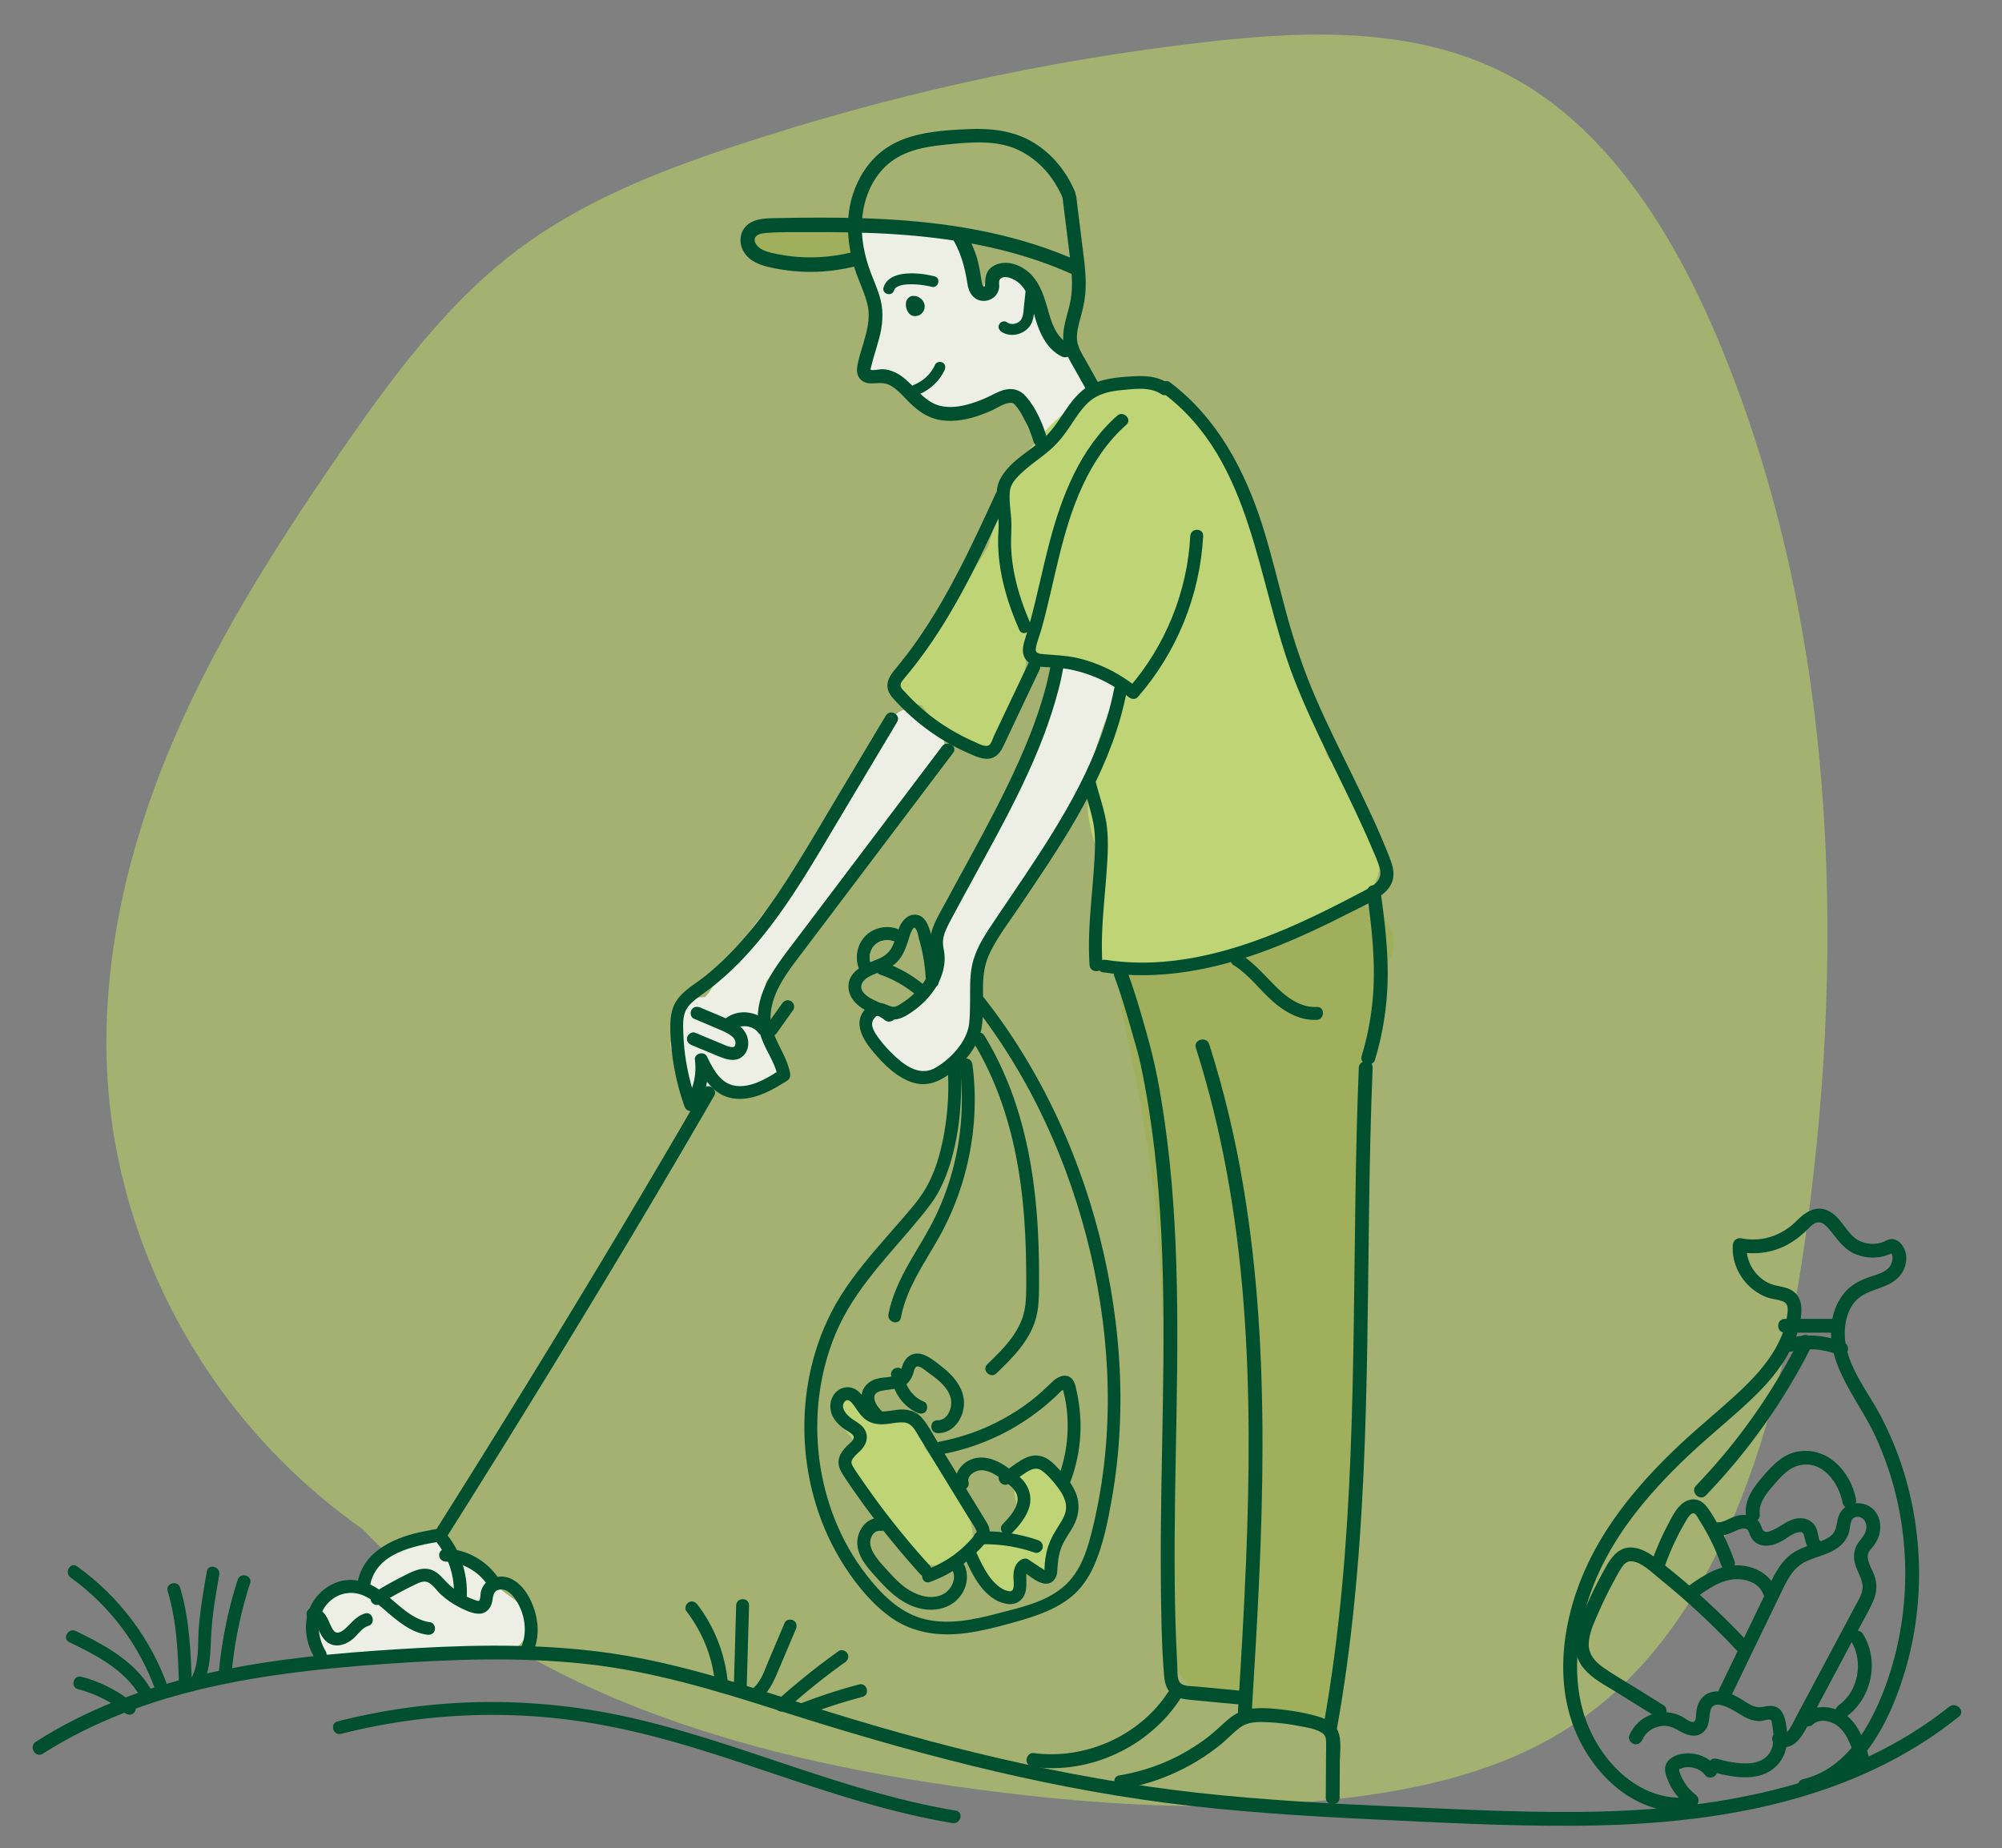 <svg width="521" height="481" fill="none" xmlns="http://www.w3.org/2000/svg"><rect width="100%" height="100%" fill="#808080" stroke="none"/><path d="M149.13 423.684c-29.65-8.1-57.88-23.92-79.84-47.59-21.96-23.66-37.34-55.38-40.81-89.22-3.15-30.67 3.42-61.85 14.86-89.95s27.58-53.48 44.4-77.99c13.37-19.49 27.5-38.83 45.57-52.83 17.32-13.41 37.52-21.33 57.73-28.04 40.04-13.28 81.2-22.38 122.75-27.13 27.36-3.13 56.32-4.06 80.87 9.78 25.15 14.17 41.96 41.91 53.63 70.52 29.05 71.19 32.43 152.79 21.67 230.08-6.77 48.67-21.83 100.92-59.39 126.8-16.65 11.47-36.22 16.55-55.64 19.26-35.32 4.92-71.16 2.59-106.47-2.45-58.59-8.36-119.79-26.3-160.53-74.03" fill="#C9E260" opacity=".5"/><path d="M217.48 58.754c-5.83.13-11.65.26-17.48.38-6.43.14-6.45 10.14 0 10 5.83-.13 11.65-.26 17.48-.38 6.43-.14 6.45-10.14 0-10z" fill="#9FAF5B"/><path d="M242.26 379.054c-.56-.77-1.15-1.59-1.76-2.41.04-.52 0-1.07-.14-1.66-1.03-4.3-5.27-6.75-9.54-5.44-1.57-1.85-3.14-3.71-4.71-5.56-4.16-4.92-11.2 2.18-7.07 7.07.74.88 1.48 1.75 2.23 2.63.55.74 1 1.49 1.12 2.16.08.45 0 .84-.19 1.23-.49.72-.95 1.43-1.38 2.11-2.35 3.79 1.04 7.35 4.49 7.4 2.07 3.07 4.16 6.13 6.28 9.17 2.11 3.01 4.16 6.64 6.84 9.2 5.16 4.94 14.41 2.97 14.67-4.94.25-7.34-6.82-15.45-10.85-20.95l.01-.01zM278.43 390.024c-.25-1.45-.95-2.43-1.87-3-1.35-4.57-5.84-8.8-10.44-4.92-1.85 1.56-2.35 3.71-2.18 6.02.1 1.43.42 2.99 1.18 4.22.02.06.05.11.07.16-.3.57-.56 1.16-.77 1.76-1.46 1.39-2.89 2.78-4.14 4.42-.13.17-.24.35-.36.53-2.65-.25-5.62 1.35-5.82 4.79-.18 3.21.63 6.86 3.24 8.52.21 2.31 1.81 4.47 4.8 4.47 4.41 0 5.8-4.69 4.17-7.65 2.5 1.48 6.47.01 7.67-2.97 2.11-5.21 5.43-10.61 4.45-16.35z" fill="#BFD575"/><path d="M135.68 418.084c-1.35-1.65-3.36-2.74-4.98-4.12-2.31-1.98-4.31-4.21-6.19-6.6-1.73-2.2-4.85-1.76-6.84-.12a9.02 9.02 0 0 0-2.21-1.71c-.2-3.39-2.54-6.46-6.53-6.31-5.83.21-10.24 8.6-13.46 12.57-.68.83-1.07 1.71-1.24 2.57-3.97.04-8.05.3-10.4 4.03-1.98 3.14-2.02 9.02.75 11.78 3.7 3.68 10.83 1.11 15.29.72 6.16-.54 12.34-.76 18.52-.66 4.77.07 11.58 1.8 15.78-1.22 3.63-2.61 4.35-7.45 1.5-10.93h.01zM244.29 189.994l-4.1-4.1c-2.59-2.59-6.96-1.35-8.19 1.75-.25.32-.48.69-.67 1.12-4.85 10.95-11.18 21.62-18.05 31.7-1.92 2.36-3.85 4.7-5.79 7.04-1.46 1.67-2.9 3.34-4.33 5.03-3.78 4.47-8.05 9.16-10.94 14.44-2.66 3.73-5.22 7.52-7.71 11.37-.35.4-.7.8-1.06 1.19-2.66-.1-5.33 1.13-6.84 3.37-.81 1.2-1.36 2.68-1.35 4.16 0 .21.17.81.38 1.47-1.17 1.71-1.56 3.67-.46 5.61.31.55.68 1.01 1.08 1.41-.07 2.39.61 4.81 2.49 7.22 2.51 3.23 6.27 1.51 7.67-1.45 2.83 2.62 7.08 4 10.49 1.84.2-.12.36-.27.53-.42 3.08-.04 6.32-2.75 5.08-6.27-2.33-6.63-5.11-14.08-3.09-21.04 4.1-5.74 8.59-10.97 12.91-16.63 2.6-3.42 5.18-6.93 7.69-10.52 3.37-3.89 6.7-7.82 9.85-11.9 4.89-6.35 8.73-13.62 14.42-19.31 1.91-1.91 1.91-5.16 0-7.07l-.01-.01zM286.75 173.814c-.93-.11-1.89-.29-2.86-.42l-.36-.33c-3.18-3.02-8.41-.82-8.54 3.54a44.51 44.51 0 0 1-.37 4.5c-.04.16-.07.32-.11.47-1.75 7.15-4.33 14.04-7.8 20.53-3.49 6.53-7.78 12.56-11.67 18.85-3.34 5.4-7.62 11.73-8.03 18.29-1.35 2.48-2.34 5.09-2.34 7.94 0 .57.1 1.08.24 1.56-2.06 6.17-5.82 11.48-11.12 15.31-.33.24-.62.51-.88.79-.12-.07-.24-.14-.35-.21-5.48-3.42-10.5 5.23-5.05 8.63 5.17 3.23 13.36 9.02 18.77 4.42 1-.33 1.89-1.06 2.49-2.31 2.65-5.54 4.76-11.27 5.91-17.31.89-4.66.62-9.77 1.63-14.44 9.08-9.88 17.92-20.02 23.1-32.57 2.89-7.01 5.11-14.32 7.54-21.5.61-1.81 1.6-3.91 2.09-5.99 3.93-1.59 3.13-9.07-2.3-9.74l.01-.01zM282.12 96.024c-.18-.11-.33-.22-.51-.34-.94-2.08-2.96-3.51-5.15-4.63-.79-.4-1.54-.59-2.26-.64a96.54 96.54 0 0 0-3.89-10.05c-1.77-3.89-3.99-10.55-9.33-9.97-2.19.24-4.24 1.39-4.82 3.67-.18.61-.29 1.24-.32 1.89-.05.14-.07.27-.1.4-.32-.04-.66-.08-1.01-.1-.89-5.59-2.22-11.86-7.53-14.69-5.61-2.99-12.26-.25-18.15-2.51-4.36-1.67-7.49 3.82-5.65 7.34.42.81.93 1.51 1.49 2.17 0 .8.17 1.66.61 2.57 2.72 5.69 1.37 12.59 1.02 18.79-3.17 2.59-2.18 9.06 3.02 8.95.25 0 .5-.03.75-.04 1.85 1.37 4.11 2.46 6.15 3.7 8.3 5.05 20.9 7.9 27.44-.43 1.12 2 2.32 3.96 3.51 5.92-1.78 6.04 7.18 8.56 9.49 3.03.47-.53.81-1.21.97-2.02.25-1.3.8-2.48 1.44-3.62.1-.04.2-.07.31-.07 5 .03 6.76-6.8 2.52-9.32z" fill="#EDEFE4"/><path d="M356.17 236.694c-.07-.09-.14-.18-.2-.27-4.12-2.92-9.22-.92-11.83 2.76-3.11.42-6.34 1.9-9.25 3.45-11.16 5.92-24.35 7.47-36.69 9.2-5.01.7-7.19 6.83-6.29 11.07 4.51 21.11 8.53 41.84 9.77 63.45 1.29 22.55 1.05 45.17 2.38 67.72.09 1.55.51 2.89 1.14 4.03-.37 12.02-.69 24.32 1.48 36.02.65 3.51 5.04 7 8.68 6.61 1.5-.16 2.84-.47 4.05-.9.78 1.14 1.77 2.21 3.03 3.18 3.47 2.68 7.54 3.48 11.69 3.41 5.17 4.06 14.16.99 14.65-7 .99-16.04 1.61-32.04 2.03-48.05 1.07-6.09 2-12.21 2.68-18.37 1.35-12.31 1.12-24.64.93-37-.16-10.53-.13-21.06.08-31.59.81-10.33 1.46-20.67 1.42-31.01a6.966 6.966 0 0 0 2.35-4.27c.9-5.79 1.56-11.58 1.9-17.4 4.64-5.11 2.61-12.9-3.98-15.03l-.02-.01z" fill="#9FAF5B"/><path d="M345.51 197.074c-3.43-9.74-6.56-19.6-9.73-29.43-5.71-17.71-10.99-36.81-20.16-53.11-4.01-7.13-10.15-12.83-18.59-13.67-8.74-.87-16.89 3.25-23.01 9.24-6.09 5.96-11.43 13.84-14.23 21.91-.71 2.04-1.18 4.11-1.45 6.19-.45 1.31-.83 2.64-1.15 3.99-1.32 2.17-2.65 4.33-3.97 6.5-5.22 8.53-10.01 17.61-17.1 24.76-3.98 4.02-.45 9.64 3.84 10.14 2.9 4.56 6.61 8.26 11.13 11.34 1.96 1.33 5.68 1.01 7.21-.93 5.3-6.69 8.3-14.33 8.74-22.42 1.21-.06 2.46.12 3.66.52 1.69.56 3.59.07 5.07-1 3.8 1.31 7.71 2.45 11.18 4.16 1.25.62 2.48 1.27 3.68 1.99.34.2.67.42 1 .63-.87 1.87-2.08 6.35-2.21 6.92-.83 3.5-1.24 7.09-1.53 10.7-.17.26-.33.53-.51.79-4.37 6.59-5.35 12.26-3.38 19.96.6 2.33 1.25 4.65 1.93 6.96l-1.67 23.34c-.21 2.96 2.91 6.3 5.95 5.95 18.69-2.13 37.62-4.72 54.07-13.54 2.26-.69 4.45-1.53 6.49-2.58 17.47-9.03 3.72-29.06-5.27-39.32l.01.01z" fill="#BFD575"/><path d="M11.15 456.434c26.44-16.85 58.26-21.19 88.93-23.35 17.41-1.22 34.95-1.89 52.34-.01 17.27 1.86 33.9 6.9 50.39 12.17 32.98 10.53 66.33 19.53 100.73 24 17.56 2.28 35.24 3.4 52.92 4.25 17.61.84 35.26 1.8 52.9 1.71 31.55-.15 64.52-4.55 91.56-22.01 3.07-1.98 6.01-4.13 8.87-6.41 1.81-1.44-.75-3.98-2.55-2.55-25.34 20.18-58.42 26.36-90.04 27.24-17.66.49-35.33-.45-52.96-1.23-17.52-.77-35.05-1.69-52.49-3.62-34.79-3.84-68.8-12.36-102.09-22.97-16.3-5.2-32.64-10.63-49.61-13.19-17-2.57-34.24-2.49-51.37-1.52-30.34 1.71-61.94 4.78-89.44 18.72-3.4 1.72-6.69 3.62-9.9 5.66-1.95 1.24-.14 4.36 1.82 3.11h-.01z" fill="#004F2F"/><path d="M292.28 465.544c9.24-1.55 17.96-5.53 25.26-11.39 1.73-1.39 3.26-3.06 5.02-4.41 2.09-1.59 4.42-1.6 6.94-1.51 2.52.09 5.29.38 7.89.88 2.11.4 4.86.72 6.7 1.94.93.62 1.01 1.55 1.02 2.6.02 1.53-.02 3.06-.03 4.59l-.06 9.61c-.01 2.32 3.59 2.32 3.6 0 .02-3.04.04-6.08.05-9.11.02-2.56.52-5.73-.47-8.15-.91-2.23-3.12-3.23-5.31-3.86-2.7-.78-5.48-1.3-8.27-1.66-2.79-.36-5.63-.63-8.4-.4-2.77.23-4.92 1.37-6.98 3.18-1.83 1.61-3.57 3.29-5.54 4.75a52.809 52.809 0 0 1-6.46 4.09c-4.98 2.67-10.37 4.46-15.94 5.39-2.28.38-1.31 3.85.96 3.47l.02-.01z" fill="#004F2F"/><path d="M325.77 445.294c1.42-22.83 2.75-45.69 2.78-68.57.03-22.88-1.21-45.36-4.95-67.72-2.1-12.59-5.03-25.04-8.91-37.2-.7-2.2-4.18-1.26-3.47.96 6.87 21.54 10.67 43.91 12.41 66.43 1.75 22.54 1.55 45.2.62 67.77-.53 12.79-1.29 25.56-2.08 38.34-.14 2.31 3.46 2.31 3.6 0v-.01zM347.76 450.804c4.03-22.16 6.04-44.63 7.07-67.12 1.04-22.56 1.13-45.16 1.44-67.74.17-12.67.42-25.34.94-38 .09-2.32-3.51-2.31-3.6 0-.91 22.41-.98 44.85-1.31 67.27-.33 22.42-.94 44.78-2.98 67.08-1.15 12.58-2.76 25.12-5.02 37.55-.41 2.27 3.06 3.24 3.47.96h-.01zM304.01 440.404c-7.49 11.44-21.58 17.67-35.08 15.88-.97-.13-1.79.92-1.8 1.8-.01 1.08.84 1.67 1.8 1.8 14.77 1.97 30.05-5.24 38.19-17.66 1.27-1.94-1.84-3.75-3.11-1.82z" fill="#004F2F"/><path d="M357.83 275.804a77.365 77.365 0 0 0 3.3-21.84c.05-7.4-.86-14.87-1.89-22.25-.14-.97-1.36-1.48-2.21-1.26-1.04.27-1.39 1.26-1.26 2.21.98 7.05 1.81 14.16 1.76 21.29a73.8 73.8 0 0 1-3.17 20.89c-.67 2.22 2.8 3.17 3.47.96z" fill="#004F2F"/><path d="M286.91 253.044c14.9 2.31 29.81-.74 43.74-6.09 7.07-2.72 13.93-5.97 20.67-9.42 2.91-1.5 6.16-2.84 8.7-4.95 1.14-.95 2.08-2.18 2.44-3.64.49-1.96-.14-3.94-.84-5.76-5.54-14.21-13.15-27.5-19.21-41.48-3.05-7.05-5.51-14.29-7.54-21.7-2.03-7.41-3.89-15.49-6.3-23.1-4.56-14.43-11.79-28.14-24.1-37.4-1.72-1.3-3.39 1.61-1.69 2.89 23.44 17.62 24.17 49 33.95 74.22 5.24 13.51 12.29 26.19 18.23 39.38.7 1.55 1.38 3.1 2.04 4.67.76 1.81 1.69 3.68 2.13 5.61.77 3.38-2.66 4.79-5.14 6.1-6.41 3.38-12.89 6.64-19.56 9.47-14.63 6.2-30.68 10.46-46.63 7.98-.9-.14-1.79.23-2.06 1.17-.23.79.28 1.92 1.17 2.06v-.01z" fill="#004F2F"/><path d="M289.99 254.084c1.76 4.71 3.16 9.55 4.54 14.38.82 2.89 1.72 5.79 2.34 8.73 3.07 14.54 4.64 29.35 5.36 44.18 1.46 29.87-.39 59.77-.13 89.66.07 8.3.16 16.66.83 24.93.14 1.74.48 3.47 1.79 4.73 1.31 1.26 3.16 1.53 4.89 1.71 4.32.45 8.65.82 12.97 1.22 2.31.22 2.29-3.38 0-3.6-3.77-.36-7.54-.71-11.31-1.07-1.15-.11-3.04 0-4-.81-1.06-.88-.81-3.28-.88-4.49-.41-7.22-.61-14.44-.68-21.67-.15-14.73.22-29.46.47-44.18.5-29.09.51-58.41-4.95-87.1-.77-4.04-1.76-7.94-2.87-11.9-1.48-5.27-2.99-10.56-4.91-15.69-.8-2.15-4.28-1.22-3.47.96l.01.01zM309.76 139.524c-.77 14.5-6.48 28.62-16.04 39.56h2.37c-4.66-3.83-10.13-6.58-16.03-7.89-2.89-.64-5.74-.67-8.66-.94-1.02-.09-2.01-.23-1.84-1.46.23-1.63.97-3.27 1.41-4.85 3.51-12.51 5.25-25.66 10.77-37.54 2.77-5.96 6.42-11.47 11.37-15.84 1.62-1.43-.76-3.79-2.37-2.37-9.6 8.48-14.42 20.81-17.6 32.91-1.84 6.98-3.24 14.06-5.14 21.02-.46 1.67-.99 3.33-1.47 4.99-.4 1.42-.57 2.94.23 4.26 1.54 2.54 4.93 2.17 7.47 2.33 7.08.45 14.02 3.22 19.49 7.73.66.54 1.73.73 2.37 0 10.16-11.64 16.2-26.49 17.02-41.93.11-2.15-3.23-2.15-3.35 0v.02z" fill="#004F2F"/><path d="M273.57 172.424c-1.57 8.88-4.72 17.42-8.38 25.62-3.86 8.65-8.32 17.02-12.85 25.33-2.18 4-4.38 7.99-6.53 12-1.7 3.16-3.94 6.58-3.76 10.32.05 1.03.37 2.34.46 3.16.15 1.37-.12 2.66-.61 3.94-1.36 3.52-4.27 6.53-7.47 8.47-.58.35-1.24.8-1.94.78-.8-.03-1.62-.53-2.37-.77-1.85-.6-3.53-.16-4.86 1.27-3.46 3.71-.59 8.17 2.08 11.33s6.22 6.76 10.5 7.97 7.95-1.05 11.05-3.79c3.1-2.74 5.88-6.39 6.55-10.49.61-3.7.31-7.55.38-11.29.05-2.98.56-5.78 1.88-8.47 1.98-4.03 4.8-7.71 7.31-11.42 10.47-15.49 21.38-31.28 26.55-49.47.64-2.24 1.17-4.51 1.62-6.79.41-2.11-2.82-3.01-3.23-.89-3.5 17.96-13.23 33.7-23.27 48.7-2.54 3.8-5.12 7.58-7.67 11.38-2.18 3.26-4.45 6.52-5.62 10.3-.87 2.8-.94 5.73-.93 8.64 0 1.78 0 3.57-.06 5.35-.08 1.95-.15 3.85-.94 5.66-1.58 3.58-4.64 6.69-8 8.64-3.77 2.19-7.47-.16-10.34-2.79-1.63-1.5-3.19-3.17-4.49-4.96-.93-1.28-2.33-3.24-1.31-4.83.33-.52.75-1.02 1.38-.97.79.06 1.58.59 2.34.8 1.82.51 3.37.02 4.95-.91 5.7-3.37 10.87-9.84 9.67-16.78-.18-1.03-.36-1.78-.23-2.88.21-1.77 1.09-3.4 1.91-4.95 1.99-3.77 4.05-7.52 6.09-11.26 8.55-15.64 17.58-31.64 22.07-49.03.52-2 .95-4.01 1.31-6.04.36-2.03-2.85-3.01-3.23-.89l-.01.01z" fill="#004F2F"/><path d="M253.75 262.054c14.63 18.76 24.66 41.05 30.06 64.16 5.39 23.03 6.24 47.46.78 70.56-1.4 5.91-3.09 12.27-7.96 16.32-4.87 4.05-11.13 5.29-16.86 6.81-6.41 1.7-13.37 3.2-19.92 1.31-5.99-1.73-10.6-6.44-14.33-11.24-13.59-17.44-16.56-42.44-8.1-62.77 4.98-11.96 14.37-20.88 22.41-30.76 1.75-2.15 3.43-4.3 4.7-6.77 1.27-2.47 2.18-4.91 2.94-7.48 1.62-5.49 2.41-11.26 2.62-16.97.09-2.49.06-4.97-.12-7.46-.15-2.14-3.5-2.15-3.35 0 .39 5.53.12 11.15-.81 16.62-.93 5.47-2.44 11.04-5.42 15.76-1.73 2.74-3.97 5.21-6.08 7.66-2.22 2.58-4.48 5.12-6.68 7.71-4.25 5-8.31 10.22-11.3 16.08-10.47 20.51-9.08 46.58 3.37 65.94 3.27 5.08 7.29 10 12.25 13.51 5.72 4.05 12.59 4.91 19.4 4.01 3.44-.45 6.81-1.26 10.15-2.16 3.34-.9 6.4-1.73 9.48-2.93 2.88-1.12 5.61-2.52 7.99-4.51 2.38-1.99 4.34-4.82 5.65-7.75 2.49-5.57 3.7-11.76 4.75-17.74 1.04-5.93 1.7-11.93 2.01-17.94.63-12.36-.25-24.78-2.38-36.96-4.24-24.29-13.57-47.97-27.65-68.25-1.69-2.43-3.45-4.8-5.27-7.13-.56-.72-1.78-.58-2.37 0-.71.7-.55 1.66 0 2.37h.04z" fill="#004F2F"/><path d="M253.29 271.234c6.1 9.98 9.71 21.18 11.67 32.67.99 5.8 1.56 11.67 1.85 17.54.14 2.87.22 5.75.24 8.62.02 3.12.12 6.29-.19 9.4-.66 6.58-5.4 11.27-9.93 15.62-1.56 1.5.81 3.86 2.37 2.37 4.15-3.99 8.47-8.29 10.18-13.95.95-3.15.9-6.52.92-9.78.02-3.09 0-6.17-.11-9.26-.41-12.2-1.91-24.51-5.63-36.17-2.09-6.55-4.89-12.88-8.47-18.75-1.12-1.84-4.02-.16-2.89 1.69h-.01z" fill="#004F2F"/><path d="M249.73 277.174c1.16 9.04.59 18.24-1.74 27.06a68.248 68.248 0 0 1-4.7 12.68c-1.99 4.06-4.31 7.66-6.49 11.47-2.45 4.29-4.65 8.8-5.58 13.68-.4 2.11 2.83 3.01 3.23.89 1.67-8.82 7.5-15.91 11.44-23.77 4.12-8.22 6.64-17.17 7.48-26.33.48-5.23.38-10.49-.29-15.69-.12-.9-.69-1.66-1.67-1.67-.82 0-1.79.78-1.67 1.67l-.01.01zM232.61 263.124c-1.67-1.36-3.58-2.03-5.48-2.99-1.39-.7-3.6-2.17-2.85-4.04.62-1.55 2.56-2.28 3.99-2.83 1.94-.74 3.92-1.49 5.35-3.08 1.43-1.59 2.08-3.43 2.72-5.34.26-.78.47-1.62.83-2.36.1-.21.48-1.02.77-1.05.2-.02.01-.03.24.18.62.57.81 2.2 1.04 2.98.34 1.17.63 2.36.87 3.56.49 2.4.76 4.83.86 7.28.09 2.15 3.44 2.16 3.35 0-.19-4.64-.97-9.29-2.46-13.7-.57-1.68-1.48-3.44-3.45-3.65-1.97-.21-3.49 1.37-4.25 3.04-.76 1.67-1.1 3.56-1.94 5.23-.89 1.78-2.25 2.7-4.08 3.42-3.28 1.28-7.61 3.14-7.3 7.41.16 2.23 1.69 3.99 3.48 5.19 1.79 1.2 4.2 1.69 5.95 3.12 1.66 1.35 4.04-1 2.37-2.37h-.01zM321.1 251.244c3.79 2.36 6.45 6.03 9.71 9 3.26 2.97 7.32 5.43 11.86 5.19 2.14-.11 2.16-3.46 0-3.35-4.15.21-7.67-2.38-10.49-5.15-3.04-2.98-5.74-6.3-9.4-8.58-1.84-1.14-3.52 1.75-1.69 2.89h.01zM286.91 251.174c-.65-9.52.89-18.97 1.32-28.46.15-3.27.12-6.55-.54-9.77-.66-3.22-1.66-6.09-2.46-9.14-.55-2.08-3.78-1.2-3.23.89.8 3.05 1.83 6.05 2.46 9.14.63 3.09.55 6.24.39 9.35-.47 9.33-1.94 18.62-1.3 27.98.15 2.14 3.5 2.15 3.35 0l.01.01zM268.15 162.234c-2.72-6.18-4.71-12.84-5.01-19.62-.12-2.6.2-5.17 0-7.77-.18-2.31-.56-4.71-.33-7.03.21-2.08 2.06-3.84 3.63-5.25 2.11-1.9 4.49-3.46 6.64-5.3 2.15-1.84 3.73-3.86 5.26-6.12 1.53-2.26 2.84-4.44 4.74-6.26 2.52-2.42 5.82-3.09 9.19-3.39 3.37-.3 7.01-.82 9.91 1.08 1.81 1.19 3.49-1.71 1.69-2.89-2.83-1.86-6.26-1.93-9.53-1.71-3.27.22-6.88.5-9.99 1.97-5.64 2.67-7.68 8.91-11.76 13.18s-9.97 6.64-12.51 12.01c-1.04 2.2-.68 4.98-.49 7.32.09 1.12.21 2.25.27 3.38.08 1.37-.07 2.71-.1 4.08-.19 8.3 2.18 16.45 5.49 23.99.87 1.97 3.75.27 2.89-1.69l.01.02zM84.73 429.724c-2.11-3.54-2.57-8.28 0-11.73 2.22-2.97 5.98-4.19 9.46-2.88 3.07 1.15 5.5 3.63 7.99 5.67 2.62 2.14 5.48 4.19 8.91 4.68.9.13 1.79-.22 2.06-1.17.22-.78-.28-1.93-1.17-2.06-6.05-.86-9.72-6.69-14.85-9.43-2.79-1.49-6.03-2.09-9.1-1.09-3.42 1.12-6.18 3.75-7.51 7.08-1.65 4.12-.92 8.87 1.32 12.62 1.1 1.85 4 .17 2.89-1.69z" fill="#004F2F"/><path d="M98.88 417.464c1.82-1.14 3.67-2.23 5.56-3.23.95-.5 1.9-.99 2.87-1.46.97-.47 2.05-1.1 3.14-1.13 1.73-.05 3 2.17 4.13 3.22 1.46 1.35 3.11 2.53 4.89 3.43 1.57.79 3.51 1.76 5.31 1.71 1.8-.05 2.97-1.46 3.31-3.12.29-1.39.17-2.85 1.89-3.15 1.6-.28 2.95.89 3.84 2.09 2.64 3.55 3.57 8.48 1.94 12.62-.79 2.01 2.45 2.88 3.23.89 1.66-4.25.97-9.01-1-13.03-1.7-3.46-5.07-6.99-9.3-5.69-1.8.55-3.16 1.92-3.57 3.76-.12.53-.04 1.89-.45 2.29-.2.19-1.99-.56-2.42-.74-2.01-.84-3.88-2.07-5.46-3.56-1.58-1.49-2.73-3.29-4.84-3.88-2.57-.72-5.16.8-7.37 1.92-2.53 1.27-5 2.68-7.4 4.18-1.82 1.14-.14 4.04 1.69 2.89l.01-.01z" fill="#004F2F"/><path d="M96.34 412.444c1.7-8.29 11.36-10.09 18.37-11.25l-1.63-.43c3.58 4.09 5.33 9.44 5.04 14.85-.12 2.15 3.23 2.15 3.35 0 .21-3.96-.58-7.88-2.23-11.48-.79-1.73-1.82-3.33-3-4.81-.71-.89-1.23-1.47-2.41-1.36-1.09.11-2.2.36-3.28.57-7.32 1.38-15.75 4.86-17.43 13.02-.43 2.1 2.79 3 3.23.89h-.01z" fill="#004F2F"/><path d="M115.96 406.444c4.38.14 8.7 2.58 11.08 6.35.48.76 1.49 1.07 2.29.6.8-.47 1.08-1.52.6-2.29-3.02-4.78-8.32-7.83-13.97-8.01-.9-.03-1.67.79-1.67 1.67 0 .93.77 1.64 1.67 1.67v.01zM81.43 421.764c-.43-.04.08.04.19.07-.4-.12-.05-.04.03.05-.39-.45.48.64.18.19.37.55.65 1.14.92 1.75.62 1.4 1.28 2.81 2.59 3.71 2.04 1.41 4.54.58 6.32-.82 1.4-1.1 2.5-3.03 4.18-3.53 2.06-.61 1.18-3.85-.89-3.23-2.07.62-3.41 2.33-4.97 3.81-.57.53-1.33 1.11-2.13 1.18-.16.01-.51-.11-.59-.15-.08-.05-.15-.1-.23-.15.14.11.17.13.08.05-.11-.11-.22-.23-.33-.34.24.27-.02-.04-.07-.11-.11-.16-.2-.33-.3-.49-.16-.28-.29-.57-.43-.86-.28-.6-.52-1.22-.83-1.8-.79-1.5-1.99-2.52-3.71-2.66-.9-.08-1.67.82-1.67 1.67 0 .97.77 1.6 1.67 1.67l-.01-.01zM230.55 186.214c-4.49 7.51-8.97 15.03-13.46 22.54-4.03 6.75-7.99 13.56-12.25 20.18-3.99 6.2-8.3 12.22-13.33 17.63-2.49 2.68-5.16 5.2-8.01 7.5-2.68 2.15-6.12 3.92-7.81 7.03-1.03 1.89-1.25 4.05-1.24 6.17 0 2.34.18 4.69.46 7.01.58 4.69 1.65 9.28 3.24 13.73.49 1.38 2.24 1.64 3.06.4 2.45-3.69 3.53-8.2 2.98-12.6l-3.12.85c2.06 4.16 4.71 8.45 9.7 9.22 4.99.77 9.96-1.95 14.07-4.6.68-.44.9-1.12.77-1.89-.97-5.59-5.61-9.82-5.02-15.77.59-6.04 4.85-11.27 8.37-15.93 8.32-11.01 16.63-22.02 24.95-33.03 4.71-6.23 9.42-12.47 14.13-18.7 1.3-1.72-1.61-3.39-2.89-1.69-8.62 11.41-17.24 22.82-25.85 34.22-4.31 5.7-8.62 11.41-12.93 17.11-3.66 4.85-7.74 10.02-8.87 16.15-.62 3.35-.2 6.55 1.15 9.66 1.35 3.11 3.18 5.64 3.73 8.86l.77-1.89c-3.31 2.13-7.39 4.72-11.52 4.26-4.13-.46-6.04-4.38-7.67-7.67-.71-1.43-3.33-.81-3.12.85.49 3.88-.35 7.64-2.52 10.91l3.06.4a62.276 62.276 0 0 1-2.99-11.88c-.3-2.03-.47-4.08-.55-6.13-.07-1.84-.21-3.83.42-5.59.57-1.59 1.89-2.76 3.2-3.76 1.41-1.08 2.86-2.09 4.25-3.19 2.75-2.2 5.33-4.61 7.75-7.17 10.2-10.81 17.56-23.92 25.14-36.6 4.95-8.29 9.91-16.58 14.86-24.88 1.11-1.85-1.79-3.54-2.89-1.69l-.02-.02z" fill="#004F2F"/><path d="M180.58 265.134c1.97.84 3.93 1.67 5.9 2.51 1.56.66 3.23 1.32 4.34 2.4.14.14.26.33.42.61.04.07.1.28 0 0 .02.07.05.14.07.21.03.11.11.53.07.21.02.17.02.34.02.51 0 .07 0 .15-.01.22 0-.02.06-.28.01-.09-.04.16-.08.32-.13.48.1-.3-.04.04-.11.15-.1.16.04-.05.05-.07-.07.07-.13.13-.2.19.21-.19 0 0-.13.05-.06.03-.54.02-.67 0-.95-.17-1.86-.63-2.75-.99-2.19-.91-4.37-1.82-6.56-2.73-.84-.35-1.84.38-2.06 1.17-.26.96.33 1.71 1.17 2.06 2.22.92 4.45 1.85 6.67 2.77 2.22.92 4.77 1.86 6.74 0 1.43-1.35 1.62-3.62.89-5.36-.81-1.95-2.66-3.14-4.51-3.97-2.5-1.12-5.03-2.15-7.55-3.22-.83-.35-1.79-.25-2.29.6-.41.7-.24 1.93.6 2.29h.02zM182.96 283.524c-8.7 15.06-17.55 30.03-26.51 44.93-9.07 15.08-18.26 30.1-27.54 45.05-5.13 8.27-10.3 16.52-15.49 24.75-1.15 1.83 1.74 3.51 2.89 1.69 9.28-14.71 18.47-29.47 27.55-44.3 9.08-14.83 18.29-30.08 27.25-45.23 4.96-8.38 9.87-16.77 14.74-25.2 1.08-1.87-1.81-3.56-2.89-1.69zM202.17 268.844c1.42-2 2.84-3.99 4.27-5.99.24-.34.27-.91.17-1.29s-.41-.81-.77-1c-.86-.46-1.75-.16-2.29.6-1.42 2-2.84 3.99-4.27 5.99-.24.34-.27.91-.17 1.29s.41.81.77 1c.86.46 1.75.16 2.29-.6zM241.93 407.444c-6.49-7.15-12.5-14.73-17.94-22.7-.67-.98-1.38-1.95-1.98-2.98-.38-.66-.6-1.21-.21-1.89.67-1.16 1.94-1.96 2.75-3.03.98-1.29 1.37-2.87.67-4.39-.8-1.74-2.61-2.42-4.01-3.56-1.09-.89-2.59-2.68-1.38-4.09.84-.98 1.79.2 2.3.89.93 1.24 1.7 2.62 2.92 3.6 1.41 1.13 3.15 1.49 4.92 1.4 1.77-.09 3.44-.57 5.17-.47 2.18.14 2.99 2.04 4.02 3.71l8.07 13.17c1.48 2.41 2.95 4.82 4.43 7.22.75 1.23 1.62 2.44 2.28 3.72.31.6.31.7-.1 1.25-.32.43-.67.83-1.02 1.23-3.17 3.6-7.21 6.36-11.72 7.99-2.01.73-1.14 3.96.89 3.23 4.48-1.61 8.58-4.14 11.95-7.52 1.55-1.55 3.93-3.68 3.57-6.09-.17-1.1-.82-2.03-1.39-2.96-.78-1.27-1.56-2.55-2.34-3.82-3.04-4.96-6.07-9.92-9.11-14.87-1.46-2.38-2.77-5.03-4.53-7.2-1.34-1.66-3.2-2.41-5.3-2.42-2-.01-3.99.68-5.99.47-1.68-.18-2.5-1.46-3.4-2.74-.97-1.4-2.04-2.87-3.76-3.37-1.94-.56-3.94.42-4.91 2.14-1.05 1.87-.87 4.14.3 5.91.6.91 1.36 1.66 2.21 2.33.81.63 1.85 1.09 2.57 1.82 1.03 1.04-.66 2.15-1.38 2.87-1.23 1.23-2.36 2.68-2.26 4.52.08 1.38.83 2.56 1.57 3.67a214.756 214.756 0 0 0 7.86 11.01 220.2 220.2 0 0 0 11.91 14.31c1.45 1.6 3.81-.77 2.37-2.37v.01z" fill="#004F2F"/><path d="M252.04 385.714c-.39-1.63 1.62-2.95 3.1-3.04 2.35-.14 4.56 1.55 6.33 2.88 1.64 1.24 3.6 2.71 3.34 5.02-.26 2.31-2.25 4.45-3.83 6.09-1.58 1.64.87 3.92 2.37 2.37 1.84-1.91 3.64-4.04 4.46-6.61.82-2.57.11-5.35-1.8-7.37-.85-.9-1.87-1.64-2.85-2.39-1.04-.79-2.11-1.55-3.28-2.13-2.38-1.19-5.02-1.66-7.5-.52-2.48 1.14-4.24 3.8-3.56 6.59.51 2.09 3.74 1.21 3.23-.89h-.01z" fill="#004F2F"/><path d="M262.44 386.284c1.65-.85 3.04-2.07 4.61-3.06 1.3-.83 2.69-1.45 4.08-.45 1.53 1.1 2.98 2.82 4.11 4.31 1.04 1.36 2 2.96 2.18 4.7.19 1.9-.75 3.51-1.74 5.05-1.15 1.81-2.22 3.59-2.9 5.65-.64 1.94-.92 3.96-.97 5.99 0 .19 0 .38-.01.57.35-.18.34-.31-.04-.4-.22-.25-.81-.53-1.09-.71-1.02-.68-2.05-1.36-3.07-2.05-.52-.34-1.17-.26-1.69 0-1.8.89-2.19 2.85-2.18 4.68 0 1.05.59 3.87-1.16 3.59-2.16-.34-4.04-2.33-5.24-4.03-1.4-1.99-2.43-4.22-3.41-6.43-.87-1.97-3.76-.26-2.89 1.69 2.09 4.7 5.08 10.82 10.67 12.01 2.84.6 4.99-1.08 5.33-3.88.12-.98.05-1.96.04-2.95 0-.65-.1-1.48.52-1.79h-1.69c1.67 1.11 3.47 2.77 5.43 3.3 2.08.57 3.63-.93 3.79-2.93.16-2 .22-3.85.87-5.79s1.81-3.62 2.89-5.37c2.16-3.5 2.44-7.16.42-10.8-.94-1.69-2.22-3.21-3.55-4.61-1.33-1.4-2.61-2.83-4.4-3.45-4.14-1.42-7.32 2.53-10.62 4.24-1.92.99-.22 3.88 1.69 2.89l.02.03z" fill="#004F2F"/><path d="M255 401.954c4.87-.17 9.66.56 14.26 2.15.85.3 1.83-.34 2.06-1.17.25-.92-.31-1.76-1.17-2.06a41.512 41.512 0 0 0-15.15-2.27c-2.15.08-2.16 3.42 0 3.35zM244 373.004c3.78.09 6.34-3.27 6.8-6.75.55-4.19-2.17-7.72-5.28-10.2-1.61-1.28-3.49-2.91-5.48-3.55-2.21-.71-4.14.4-5 2.46-.59 1.41-.69 2.75-2.34 3.18-1.65.43-3.34.29-4.93.84-2.04.71-3.56 2.42-3.58 4.65-.03 2.4 1.47 4.64 3.14 6.24 1.56 1.49 3.93-.87 2.37-2.37-.97-.93-2.03-2.18-2.16-3.58-.11-1.21.84-1.7 1.87-1.93 2.57-.58 5.48-.22 7.27-2.56.42-.55.69-1.16.93-1.8.21-.54.31-1.33.7-1.78.71-.82 2.69 1 3.35 1.47 2.37 1.66 5.31 3.9 5.82 6.96.37 2.21-.88 5.43-3.49 5.37-2.16-.05-2.15 3.3 0 3.35h.01z" fill="#004F2F"/><path d="M231.87 357.654c.3 4.27 2.94 8.35 6.92 10.08.8.35 1.83.26 2.29-.6.38-.72.26-1.92-.6-2.29-.41-.18-.8-.38-1.18-.61-.2-.12-.39-.25-.58-.38-.04-.03-.33-.24-.13-.09s-.09-.07-.13-.1c-.34-.28-.66-.59-.96-.91-.14-.15-.28-.31-.42-.47-.14-.16-.17-.13-.01 0-.08-.06-.17-.22-.22-.31a10.59 10.59 0 0 1-.97-1.69c-.13-.29-.09-.04 0 0-.03-.01-.1-.25-.11-.29-.15-.41-.28-.84-.38-1.27-.05-.21-.08-.41-.12-.62-.07-.42.03.37 0-.06l-.03-.38c-.06-.87-.73-1.72-1.67-1.67-.86.04-1.74.74-1.67 1.67l-.03-.01zM229.08 395.084c-3.43-.28-5.92 3.1-5.98 6.28-.08 3.95 3.13 7.15 5.58 9.87 2.66 2.95 5.65 5.75 9.48 7.05 3.53 1.19 7.72.93 10.6-1.63s3.78-6.72 1.85-9.94c-1.11-1.85-4-.16-2.89 1.69 1.46 2.44-.19 5.64-2.63 6.69-3.26 1.41-7.02-.05-9.69-2.05-1.5-1.12-2.81-2.49-4.07-3.87-1.26-1.38-2.48-2.66-3.49-4.14-.87-1.29-1.7-2.88-1.26-4.47.34-1.21 1.18-2.23 2.51-2.12 2.15.18 2.14-3.17 0-3.35l-.01-.01zM245.45 378.434c7.6-1.46 14.93-4.44 21.38-8.73 3.29-2.18 6.35-4.69 9.15-7.47.16-.15.87-.65.92-.79l.12-.07-.54-.29.16.62c.26 1.01.49 2.02.67 3.05.38 2.12.54 4.27.54 6.43 0 4.85-.95 9.62-2.73 14.13-.79 2.01 2.45 2.88 3.23.89 1.72-4.36 2.67-9 2.83-13.68.08-2.38-.07-4.75-.4-7.11-.15-1.1-.35-2.2-.59-3.29-.22-.98-.39-2.14-1-2.97-1.44-1.99-3.85-.92-5.28.44-1.53 1.45-3.03 2.91-4.67 4.24-3.31 2.69-6.97 4.97-10.81 6.82-4.4 2.13-9.07 3.63-13.87 4.56-2.11.41-1.22 3.63.89 3.23v-.01zM438.01 467.894c-11.23.36-20.31-8.44-24.51-18.21-5.12-11.91-3.31-25.92 1.41-37.64 5-12.41 13.78-22.91 23.33-32.1 4.69-4.51 9.7-8.65 14.55-12.99 4.39-3.93 8.66-8.16 11.78-13.2 1.69-2.73 3.03-5.75 3.72-8.9.69-3.15 1.19-7.26-2.2-9.11-1.41-.77-3-.89-4.52-1.32-1.52-.43-2.78-1.22-3.87-2.27-2.21-2.13-3.37-5.04-3.14-8.11l-2.28 1.74c3.27.65 6.65.52 9.83-.52 3.18-1.04 5.95-2.95 8.37-5.38.82-.83 1.85-1.94 3.14-1.71 1.13.2 2.02 1.33 2.72 2.16 1.9 2.27 3.43 4.7 6.25 5.96 3.37 1.5 7.28 1.37 10.47-.52l-1.39.18c1.32.37.82 2.43.33 3.34-1.04 1.92-3.82 2.48-5.71 3.16-2.39.87-4.6 2.01-6.26 3.99-1.53 1.82-2.57 4.04-3.08 6.36-2.51 11.34 6.15 20.71 10.72 30.24 9.64 20.15 10.75 44.19 3.22 65.19-3.69 10.3-10.13 22.12-21.66 24.84-2.25.53-1.3 4 .96 3.47 14.24-3.36 21.68-18.67 25.52-31.46 4.41-14.65 4.84-30.45 1.49-45.36a86.715 86.715 0 0 0-7.81-21.26c-3.43-6.52-8.97-13.04-9.29-20.71-.12-2.98.49-6.13 2.31-8.56 2.1-2.8 5.52-3.32 8.54-4.66 3.02-1.34 5.01-3.63 5.14-6.93.11-2.78-2.26-6.31-5.3-4.68-2.65 1.42-6.31.96-8.52-1.08s-3.49-5.1-6.22-6.56c-3.38-1.82-6.25.2-8.63 2.59-2.38 2.39-5.59 4.09-9.05 4.59-1.7.24-3.45.18-5.13-.15-1.21-.24-2.19.51-2.28 1.74-.45 5.92 3.44 11.64 8.98 13.63 1.34.48 2.83.51 4.13 1.08 1.41.62 1.22 2.1 1.05 3.4-.36 2.87-1.36 5.64-2.73 8.18-2.85 5.26-7.17 9.57-11.57 13.55-4.91 4.44-10.04 8.63-14.82 13.21-9.83 9.41-18.75 20.14-24.07 32.79-5.15 12.23-7.2 26.83-2.41 39.51 4.45 11.78 15.13 22.52 28.48 22.1 2.31-.07 2.32-3.67 0-3.6l.01-.01z" fill="#004F2F"/><path d="M441.15 467.024c.24.18-.05-.04-.13-.11l-.42-.36c-.26-.23-.5-.47-.74-.71s-.47-.5-.68-.77c-.05-.06-.3-.38-.2-.25.12.16-.04-.05-.05-.07-.06-.09-.12-.17-.18-.26-.39-.56-.74-1.15-1.05-1.77a8.27 8.27 0 0 1-.2-.43c-.15-.31-.04-.07 0 0-.03-.07-.06-.15-.09-.22-.13-.32-.24-.64-.34-.97-.06-.19-.1-.38-.15-.57-.05-.21 0 .04.01.07 0-.02 0-.31-.02-.08-.02.23.03-.07.03-.08 0 0-.11.28-.02.09.08-.17-.05.07-.07.09.12-.15.09-.07-.04.01.14-.09.28-.18.43-.25.06-.03.13-.06.19-.09-.01 0-.3.11-.11.05.28-.1.56-.2.85-.27.16-.04.32-.06.47-.1.21-.05-.13.03-.14.02 0 0 .19-.02.21-.02.32-.03.64-.04.96-.02.14 0 .28.02.41.03l.21.02c0 .01-.35-.06-.14-.01.32.07.63.13.94.22.15.05.31.1.46.15.04.01.26.09.04.01s.06.03.1.05c.31.15.61.31.9.5.06.04.11.08.17.12.04.02.28.21.09.06-.19-.15 0 0 .03.03l.21.18c.27.25.52.52.75.81.59.74 1.94.66 2.55 0 .72-.78.63-1.76 0-2.55-2.11-2.62-5.75-3.69-8.99-3.02-1.95.41-3.99 1.59-4.08 3.8-.04.94.29 1.88.63 2.74.34.86.73 1.69 1.21 2.48 1.09 1.8 2.51 3.29 4.18 4.56.75.57 2.05.14 2.46-.65.5-.95.16-1.85-.65-2.46z" fill="#004F2F"/><path d="M427.48 452.664c.68-1.62 2.29-2.76 3.94-3.23 1.98-.57 3.59-.1 5.31.91 2.05 1.21 4.66 2.27 6.68.35 1.54-1.47 1.27-3.5 1.69-5.4.93-4.19 7.66 1.07 9.37 1.83 1.1.49 2.26.83 3.48.83.62 0 2.49-.65 2.91-.29.23.2.26.86.31 1.14.13.65.23 1.3.29 1.95.11 1.17.14 2.39-.14 3.54-1.58 6.53-9.95 4.7-14.56 3.47-2.24-.6-3.2 2.87-.96 3.47 5.66 1.52 12.97 2.84 17.21-2.4 1.94-2.39 2.32-5.51 2-8.49-.29-2.67-.82-6.32-4.26-6.35-1.24-.01-2.4.54-3.64.28-1.5-.31-2.83-1.32-4.11-2.11-2.16-1.34-4.62-2.31-7.21-1.84s-4.02 2.58-4.35 5.12c-.08.66.03 2.03-.45 2.57-.64.71-2.4-.73-2.98-1.07-5.13-2.97-11.74-.66-14.02 4.77-.38.9.41 1.97 1.26 2.21 1.03.3 1.84-.37 2.21-1.26h.02z" fill="#004F2F"/><path d="m450.48 441.464 12.84-26.55c1.67-3.45 3.2-6.96 6.89-8.61 2.8-1.26 5.94-1.79 8.4-3.73a7.51 7.51 0 0 0 2.62-3.95c.34-1.25.18-3.58 1.86-3.81 1.49-.2 2.52.98 2.61 2.38.12 2.01-1.33 3.13-2.31 4.67s-1.1 3.51-.58 5.3c.52 1.79 1.52 3.3 1.85 5.07.38 2.07-.91 4.01-1.84 5.76-1.17 2.19-2.33 4.37-3.5 6.56-2.64 4.96-5.29 9.91-7.93 14.87-1.28 2.41-2.57 4.81-3.85 7.22-.6 1.12-1.14 2.31-1.83 3.38-.6.92-1.19 1.28-2.24.84-.9-.38-1.97.41-2.21 1.26-.3 1.03.36 1.84 1.26 2.21 5.26 2.19 7.71-5.07 9.54-8.5 2.6-4.88 5.21-9.77 7.81-14.65l3.96-7.44c1.22-2.3 2.59-4.57 3.62-6.96.92-2.14 1.14-4.31.4-6.54-.55-1.67-2-3.7-1.76-5.52.11-.87.79-1.51 1.31-2.16.7-.88 1.25-1.82 1.58-2.9.61-1.99.41-4.32-.82-6.05-2.42-3.4-8.02-3.17-9.61.86-.66 1.65-.44 3.62-1.76 4.95-1.06 1.06-2.57 1.6-3.95 2.09-1.72.62-3.48 1.17-5.11 2.01-1.86.96-3.33 2.4-4.53 4.1-1.57 2.22-2.63 4.79-3.81 7.23-1.31 2.72-2.63 5.44-3.94 8.16-2.68 5.54-5.36 11.09-8.04 16.63-1 2.08 2.1 3.9 3.11 1.82h-.04z" fill="#004F2F"/><path d="M471.78 448.824c.42-.39.89-.65 1.46-.8.18-.05.36-.09.54-.12-.3.05.23-.02.27-.02.35-.02.7 0 1.05.03.13.01.13.01 0 0 .1.02.19.03.29.05.19.04.38.08.57.14.16.04.31.09.47.14-.02 0 .55.21.3.11.69.29 1.35.71 1.78 1.09 2.55 2.25 3.5 5.74 4.42 8.92.64 2.22 4.12 1.28 3.47-.96-1.19-4.1-2.6-8.51-6.17-11.16-3.19-2.38-7.97-2.8-11.01.05-1.7 1.59.85 4.13 2.55 2.55l.01-.02zM432.86 443.794c-2.8-1.74-5.61-3.48-8.41-5.23-2.42-1.5-4.92-2.92-7.24-4.57-2.03-1.44-3.75-3.31-3.76-5.93-.01-2.79 1.32-5.56 2.41-8.07 1.2-2.76 2.51-5.48 3.94-8.13.67-1.25 1.34-2.51 2.1-3.7.65-1.02 1.43-1.92 2.75-1.8 2.56.23 4.94 2.67 6.83 4.19 2.32 1.87 4.6 3.79 6.83 5.76 5.04 4.44 9.86 9.14 14.44 14.05 1.58 1.7 4.13-.85 2.55-2.55-4.58-4.91-9.4-9.61-14.44-14.05-2.52-2.22-5.1-4.38-7.72-6.47-2.4-1.91-4.93-4.15-8.11-4.49-3.35-.36-5.35 1.98-6.87 4.61-1.7 2.94-3.25 5.97-4.65 9.06-2.55 5.61-5.87 12.43-1.25 17.9 2.19 2.59 5.45 4.23 8.28 5.99 3.5 2.18 7.01 4.36 10.51 6.53 1.97 1.23 3.78-1.89 1.82-3.11l-.01.01z" fill="#004F2F"/><path d="M441.2 415.934c3.09-2.25 6.65-4.8 10.62-4.92 2.72-.08 6.02 1.1 7.03 3.86.34.91 1.22 1.53 2.21 1.26.88-.24 1.6-1.3 1.26-2.21-1.5-4.06-5.48-6.29-9.69-6.5-4.95-.24-9.43 2.61-13.26 5.4-.78.57-1.17 1.56-.65 2.46.45.77 1.67 1.22 2.46.65h.02z" fill="#004F2F"/><path d="M433.12 408.024c.93-2.71 2.03-5.36 3.31-7.92.65-1.3 1.34-2.58 2.08-3.83.41-.7 1.16-2.25 2.08-2.41.71-.12 1.36 1.36 1.65 1.82a53.5 53.5 0 0 1 2.19 3.73c1.38 2.55 2.54 5.2 3.5 7.93.32.92 1.23 1.53 2.21 1.26.89-.24 1.58-1.29 1.26-2.21-1.16-3.28-2.57-6.48-4.27-9.52-.84-1.51-1.72-3.02-2.74-4.42-1.02-1.4-2.38-2.41-4.18-2.17-3.31.44-5.01 4.37-6.37 6.97a71.601 71.601 0 0 0-4.21 9.83c-.75 2.2 2.72 3.14 3.47.96l.02-.02z" fill="#004F2F"/><path d="M445.65 399.654c1.88.37 3.5-.11 5.22-.85.94-.41 2.58-1.32 3.66-.82.59.27.68 1.09.93 1.64.3.67.69 1.25 1.26 1.72 1.17.96 2.65 1.11 4.1.84 1.45-.27 2.73-.93 3.9-1.71 1.04-.7 2.13-1.5 3.41-1.69 1.15-.17 1.3.47 1.51 1.49.32 1.54.72 2.77 2.06 3.71 1.9 1.34 3.7-1.78 1.82-3.11-.18-.13-.3-1.05-.37-1.4-.15-.72-.31-1.45-.67-2.1-.71-1.26-1.91-2.03-3.34-2.19-3.14-.36-5.2 1.92-7.83 3.08-.8.36-2.06.87-2.57-.09-.4-.75-.54-1.56-1.1-2.24-.48-.59-1.07-1-1.78-1.28-1.38-.54-2.98-.42-4.38.03-1.5.48-3.22 1.82-4.87 1.5-2.26-.44-3.23 3.03-.96 3.47z" fill="#004F2F"/><path d="M457.96 394.334c-.38-3.01 1.57-5.46 3.44-7.61 1.87-2.15 3.86-4.58 6.7-5.3 6.15-1.55 10.42 4.47 11.43 9.73.44 2.27 3.91 1.31 3.47-.96-1.39-7.24-7.55-13.95-15.49-12.33-3.65.75-6.31 3.61-8.66 6.31-2.35 2.7-4.99 6.2-4.49 10.15.12.97.74 1.79 1.8 1.8.88 0 1.92-.84 1.8-1.8v.01zM481.7 427.084c3.32 5.29 1.98 13.09-3.19 16.75-.79.56-1.17 1.57-.65 2.46.46.78 1.67 1.21 2.46.65 6.72-4.76 8.9-14.62 4.48-21.67-1.23-1.96-4.34-.15-3.11 1.82l.01-.01zM466.4 351.764c3.88-.99 8.12-.74 11.84.86.89.38 1.93.27 2.46-.65.44-.76.25-2.08-.65-2.46-4.63-1.99-9.71-2.47-14.62-1.22-.94.24-1.51 1.29-1.26 2.21.25.92 1.27 1.5 2.21 1.26h.02zM464.5 346.864h13.24c2.32 0 2.32-3.6 0-3.6H464.5c-2.32 0-2.32 3.6 0 3.6z" fill="#004F2F"/><path d="M468.41 348.364a155.728 155.728 0 0 1-27.02 38.29c-1.61 1.67.94 4.22 2.55 2.55 11.09-11.53 20.43-24.71 27.59-39.02 1.03-2.07-2.07-3.89-3.11-1.82h-.01zM285.86 99.714c-1.09-1.94-2.18-3.89-3.27-5.83-.9-1.61-2.01-3.27-2.26-5.14-.25-1.87.27-3.85.76-5.68.55-2.03 1.06-4.02 1.29-6.11.46-4.17-.14-8.36-.65-12.49-.54-4.39-1.09-8.78-1.63-13.17-.12-.97-.74-1.79-1.8-1.8-.88 0-1.92.84-1.8 1.8.56 4.55 1.13 9.1 1.69 13.66.52 4.24 1.18 8.66.46 12.92-.69 4.1-2.65 8.04-1.71 12.28.44 2 1.55 3.8 2.54 5.56 1.09 1.94 2.18 3.89 3.27 5.83 1.09 1.94 4.25.21 3.11-1.82v-.01zM238.69 102.854c3.09-1.2 5.72-3.51 7.13-6.54.31-.67.21-1.56-.51-1.94-.63-.33-1.6-.21-1.94.51-.3.64-.65 1.25-1.06 1.82-.06.08-.11.16-.17.23-.2.27.2-.24-.01.02-.1.12-.2.25-.31.37-.24.28-.5.54-.77.79s-.52.47-.8.69c-.14.11.23-.17.02-.02l-.23.17a13.762 13.762 0 0 1-1.36.82c-.16.08-.31.16-.47.23-.11.05-.29.2-.01.01-.07.05-.19.07-.27.11-.69.27-1.24.96-.99 1.74.22.67 1 1.28 1.74.99h.01z" fill="#004F2F"/><path d="M279.65 49.664c-2.28-5.18-5.81-9.58-10.67-12.54-5.16-3.14-11.07-3.78-17-3.52-5.93.26-12.85.68-18.53 3.34-5.68 2.66-9.42 7.57-11.37 13.26-2.19 6.39-1.62 13.5.4 19.86 1.03 3.23 2.67 6.28 3.36 9.61.69 3.33-.28 6.8-1.26 10.05-.48 1.59-.98 3.19-1.33 4.82-.31 1.45-.46 3.02.67 4.18 1.91 1.96 4.59.46 6.84 1.2s3.89 2.81 5.49 4.41c1.9 1.9 3.91 3.6 6.49 4.49 3.26 1.13 6.91.79 10.18-.1 1.7-.46 3.34-1.1 4.95-1.8 1.61-.7 3.31-1.96 5.03-2.08.84-.06 1.09.31 1.74 1.12.71.89 1.28 1.91 1.81 2.91 1.03 1.95 1.94 4.02 2.55 6.14.61 2.12 4.11 1.28 3.47-.96-1.08-3.76-2.86-7.87-5.45-10.84-1.57-1.8-3.55-2.35-5.87-1.69-1.39.4-2.66 1.15-3.97 1.76-1.44.67-2.91 1.26-4.43 1.72-2.67.82-5.58 1.3-8.32.56-2.53-.69-4.33-2.47-6.12-4.28-1.6-1.62-3.25-3.36-5.33-4.35-1.08-.51-2.2-.81-3.39-.85-.53-.02-2.69.48-3.09.09 0 0 .18.27.09.04-.1-.25.17-.93.23-1.18.17-.74.37-1.47.58-2.19.46-1.6.98-3.19 1.4-4.8.85-3.23 1.19-6.51.41-9.79-.73-3.09-2.21-5.94-3.19-8.95-1.04-3.19-1.7-6.51-1.74-9.88-.07-5.72 1.71-11.55 5.75-15.71 4.34-4.47 10.34-5.51 16.28-6.1 5.94-.59 13.09-1.32 18.78 1.45 5.37 2.62 9.08 6.97 11.46 12.39.39.9 1.69 1.09 2.46.65.92-.53 1.03-1.58.65-2.46l-.01.02z" fill="#004F2F"/><path d="M232.68 75.564c.06-.2.14-.37.34-.57.07-.07.14-.13.21-.19-.1.08-.08.07.06-.03.16-.1.33-.2.51-.28-.16.07.31-.11.36-.13.2-.06.39-.12.59-.16.48-.11.55-.12.99-.15 2.25-.17 4.52.06 6.71.6 1.77.44 2.52-2.29.75-2.73-2.59-.64-5.4-.98-8.07-.64-2.2.28-4.5 1.22-5.19 3.53-.52 1.75 2.21 2.5 2.73.75h.01zM235.85 78.384c-.06.22-.08.47-.1.69 0 .08-.01.16-.01.24 0 .23.05.47.08.69.01.08.03.15.05.23.02.07.04.13.07.2.08.21.17.44.28.64.04.07.08.13.13.19.09.12.21.3.31.4v.02c.14.1.27.2.4.3.06.04.37.18.54.22.49.1.64.09 1.13 0 .21-.04.42-.14.61-.24.39-.19.69-.55.93-.9.02-.02.03-.05.05-.08.04-.08.08-.18.11-.26.03-.08.08-.17.11-.26.08-.21.09-.45.1-.67.02-.46-.13-.88-.34-1.29-.1-.2-.27-.38-.41-.55-.05-.06-.11-.11-.17-.16-.18-.14-.36-.3-.56-.41-.2-.11-.42-.2-.65-.27-.25-.08-.5-.09-.75-.03-.25.01-.49.09-.7.22-.22.12-.4.28-.53.49-.17.18-.28.4-.34.64l-.07.5c0 .34.09.66.26.95l.3.38c.24.23.51.4.83.49.03.01.07.02.1.04l-.45-.19c.1.04.19.1.28.16l-.38-.3c.07.06.14.12.19.19l-.3-.38c.04.06.08.11.1.18l-.19-.45c.03.06.05.13.06.2l-.07-.5v.16l.07-.5c0 .05-.02.1-.04.15l.19-.45c-.02.05-.05.1-.09.15l.3-.38s-.08.09-.13.12l.38-.3s-.08.06-.13.08l.45-.19s-.08.03-.12.03l.5-.07h-.11l.5.07-.11-.03.83.49s-.02-.02-.03-.04l.3.38c-.08-.11-.15-.23-.21-.36l.19.45c-.06-.14-.1-.29-.12-.44l.07.5a1.62 1.62 0 0 1 0-.44l-.07.5c0-.06.02-.12.04-.18.08-.25.09-.5.03-.75-.01-.25-.09-.49-.22-.7-.12-.22-.28-.4-.49-.53-.18-.17-.4-.28-.64-.34l-.5-.07c-.34 0-.66.09-.95.26l-.38.3c-.23.24-.4.51-.49.83l-.02-.02z" fill="#004F2F"/><path d="M280.86 68.084c-15.31-6.92-31.93-9.87-48.61-10.92-8.37-.53-16.76-.59-25.14-.48-2.09.03-4.17.06-6.26.11-1.66.04-3.35.16-4.89.83-3.57 1.54-4.22 5.74-1.88 8.67 1.37 1.72 3.49 2.58 5.57 3.11 2.35.59 4.77.96 7.18 1.18 5.06.46 10.18.04 15.12-1.11 2.37-.55 1.36-4.19-1-3.64-3.86.89-7.79 1.27-11.75 1.12-1.97-.07-3.93-.27-5.87-.63-1.74-.31-3.66-.61-5.21-1.5-.91-.53-2.09-1.71-1.63-2.9.4-1.04 2.03-1.23 2.97-1.3 3.57-.29 7.22-.18 10.8-.2 14.95-.11 30.02.4 44.71 3.37 8.23 1.66 16.34 4.09 24 7.55.94.42 2.02.26 2.58-.68.48-.8.25-2.16-.68-2.58h-.01z" fill="#004F2F"/><path d="M248.06 62.414c2.07 3.58 3.06 7.32 3.69 11.37.26 1.66.92 3.31 2.49 4.12 1.48.77 3.41.42 4.6-.71.66-.63 1.04-1.42 1.17-2.31.1-.67-.2-1.83.3-2.3 1.12-1.05 3.3-.07 4.31.65 3.19 2.27 3.86 6.56 4.93 10.05 1.16 3.78 3.05 7.72 6.79 9.51 2.18 1.05 4.1-2.21 1.91-3.26-3.09-1.48-4.33-4.79-5.24-7.88-1.07-3.64-2-7.49-4.76-10.27-2.45-2.46-6.49-4.02-9.74-2.13-1.89 1.1-2.07 2.79-2.19 4.77 0 .14.02.7-.35.53-.37-.17-.46-1.06-.52-1.44-.38-2.15-.66-4.26-1.33-6.36-.67-2.1-1.65-4.28-2.79-6.26-1.21-2.1-4.48-.21-3.26 1.91l-.01.01zM259.16 128.384c-6.5 14.14-13.08 28.42-22.39 40.97-1.19 1.6-2.44 3.15-3.71 4.7-1.12 1.36-2.27 2.9-2.1 4.77.17 1.87 1.75 3.25 2.95 4.51 1.2 1.26 2.52 2.53 3.87 3.7 2.75 2.38 5.74 4.51 8.9 6.32 1.55.88 3.14 1.69 4.78 2.42 1.64.73 3.4 1.63 5.22 1.71 2.05.08 3.4-1.19 4.25-2.93 1.09-2.24 2.13-4.5 3.2-6.75 2.13-4.5 4.27-9 6.4-13.5.92-1.94-1.97-3.64-2.89-1.69-1.74 3.67-3.48 7.35-5.23 11.02-.82 1.72-1.64 3.45-2.45 5.17-.43.9-.85 1.8-1.28 2.7-.31.65-.64 1.92-1.23 2.39-.95.76-2.97-.44-3.92-.85a52.05 52.05 0 0 1-4.79-2.38c-2.87-1.61-5.6-3.47-8.11-5.6-1.15-.98-2.27-2-3.33-3.07-.58-.58-1.15-1.18-1.71-1.79-.52-.58-1.41-1.23-1.23-2.08.13-.61.71-1.23 1.09-1.7.56-.69 1.13-1.36 1.68-2.06 1.19-1.49 2.35-3.02 3.47-4.57 4.14-5.74 7.75-11.85 11.06-18.11 3.73-7.07 7.08-14.34 10.42-21.61.89-1.94-1.99-3.65-2.89-1.69h-.03zM190.82 268.084c.07-.06.16-.12.22-.19.14-.16-.31.21-.04.03.16-.11.32-.22.49-.31.1-.06.2-.11.31-.16l.11-.05c.093-.04.093-.04 0 0-.13.05-.14.06-.05.03.05-.02.11-.04.16-.06.09-.03.18-.06.28-.09.19-.05.38-.1.57-.14.06-.01.24 0 .29-.05-.14.13-.35.03-.07.02.42-.02.82-.02 1.23 0 .33.02-.29-.07-.07-.01.09.02.19.03.29.05.19.04.38.09.57.14.05.01.56.17.56.19 0 0-.36-.17-.05-.02.09.04.18.08.26.13.17.09.34.19.5.29.02.01.29.19.29.2 0-.01-.33-.29-.05-.03.14.13.29.26.42.4.07.07.13.15.19.22-.22-.3.24.26 0 0 .55.76 1.59 1.21 2.46.65.76-.49 1.23-1.64.65-2.46-1.42-1.98-3.51-3.08-5.91-3.34-2.23-.25-4.51.51-6.16 2.01-.7.64-.69 1.91 0 2.55.75.68 1.8.68 2.55 0zM229.11 253.694c.41.14.81.28 1.21.44l.6.24c.18.08.2.08.04.02.1.04.2.08.29.13.78.35 1.55.73 2.3 1.14.75.41 1.48.85 2.2 1.33.36.24.71.48 1.05.73.17.13.34.25.52.38.16.12.17.13.04.03.08.07.17.13.25.2.68.55 1.71.72 2.37 0 .56-.61.73-1.78 0-2.37-3-2.4-6.34-4.25-9.98-5.49-.83-.28-1.87.32-2.06 1.17-.21.93.28 1.76 1.17 2.06v-.01z" fill="#004F2F"/><path d="M226.71 251.144c-.04-.08-.08-.15-.11-.23.08.2.09.22.02.04-.04-.12-.09-.24-.12-.37s-.07-.25-.1-.37c-.01-.05-.12-.54-.06-.28s-.02-.24-.02-.29c0-.13-.01-.26-.01-.39s0-.26.01-.39c0-.11-.03-.64 0-.2-.02-.23.1-.53.16-.76.04-.14.09-.29.14-.43.15-.41-.1.16.05-.14.12-.23.23-.46.37-.68.04-.07.38-.52.11-.19.08-.1.16-.2.25-.29.19-.2.39-.38.6-.57.09-.08.06-.05-.09.07l.21-.15c.1-.07.21-.14.32-.2.11-.06.22-.13.33-.18.1-.05.52-.34.18-.09.19-.13.5-.18.72-.24.14-.04.29-.07.43-.1.06-.01.12-.02.19-.03.19-.03.17-.03-.07 0 .02.03.69-.04.76-.03.17 0 .34.02.51.03.35.02-.32-.07.06 0 .29.06.58.13.86.22.83.28 1.87-.32 2.06-1.17.21-.92-.28-1.76-1.17-2.06-2.86-.95-6.34-.07-8.34 2.21-2.16 2.47-2.57 5.99-1.13 8.92.39.79 1.57 1.07 2.29.6.81-.52 1.01-1.45.6-2.29l-.01.03zM43.82 439.424c-4.45-12.77-12.78-23.87-23.77-31.74-1.75-1.26-3.43 1.65-1.69 2.89 10.24 7.33 18.09 17.85 22.23 29.74.7 2.02 3.94 1.15 3.23-.89zM49.94 438.834c-.27-8.6-.59-17.31-3.07-25.6-.62-2.06-3.85-1.18-3.23.89 2.4 8.02 2.7 16.4 2.95 24.71.07 2.15 3.42 2.16 3.35 0z" fill="#004F2F"/><path d="M52.79 438.244c2.13-4.13 1.92-8.73 2.2-13.24.31-5.09 1.19-10.12 2.07-15.13.37-2.11-2.86-3.01-3.23-.89-.84 4.83-1.68 9.67-2.08 14.55-.35 4.29.19 9.07-1.84 13.02-.98 1.91 1.9 3.61 2.89 1.69h-.01zM60.28 435.504c.72-7.97 2.35-15.82 4.81-23.43.66-2.06-2.57-2.94-3.23-.89-2.55 7.9-4.18 16.05-4.93 24.32-.19 2.15 3.16 2.13 3.35 0zM39.93 440.904c-4.05-8.09-12.38-12.61-20.2-16.38-1.93-.93-3.63 1.95-1.69 2.89 7.31 3.52 15.21 7.61 19 15.18.96 1.93 3.85.23 2.89-1.69zM34.86 443.434c-4.01-3.29-8.64-5.7-13.66-7.01-2.09-.54-2.98 2.68-.89 3.23 4.44 1.16 8.63 3.24 12.18 6.15.7.57 1.68.68 2.37 0 .59-.59.7-1.79 0-2.37zM178.62 419.334c4.32 5.63 6.99 12.4 7.51 19.49.16 2.14 3.51 2.15 3.35 0-.56-7.66-3.29-15.07-7.97-21.18-.55-.72-1.44-1.1-2.29-.6-.7.41-1.15 1.57-.6 2.29zM194.3 439.924l.63-22.07c.06-2.16-3.29-2.15-3.35 0l-.63 22.07c-.06 2.16 3.29 2.15 3.35 0zM197.36 442.554c2.7-1.96 3.97-4.88 5.23-7.86 1.5-3.55 3.01-7.09 4.51-10.64.35-.83.25-1.79-.6-2.29-.7-.41-1.94-.24-2.29.6-1.41 3.33-2.82 6.65-4.23 9.98-1.05 2.48-2.03 5.65-4.31 7.31-.73.53-1.09 1.45-.6 2.29.42.72 1.56 1.14 2.29.6v.01zM204.51 445.024c4.9-4.42 10.05-8.56 15.42-12.39.74-.52 1.09-1.46.6-2.29-.42-.73-1.55-1.13-2.29-.6-5.6 4-10.98 8.31-16.1 12.92-1.6 1.45.77 3.81 2.37 2.37v-.01zM209.19 446.634c4.98-1.95 10.07-3.61 15.25-4.98 2.08-.55 1.2-3.78-.89-3.23-5.18 1.37-10.27 3.03-15.25 4.98-.84.33-1.43 1.12-1.17 2.06.22.8 1.21 1.5 2.06 1.17zM88.75 451.284c21.06-5.37 43.23-6.41 64.68-2.89 21.45 3.52 40.37 10.97 60.27 17.35 11.2 3.59 22.54 6.82 34.16 8.75 2.11.35 3.01-2.88.89-3.23-20.98-3.49-40.88-11.18-61.06-17.62-10.05-3.21-20.22-6.11-30.61-8.01-10.39-1.9-21.68-2.85-32.6-2.61a162.82 162.82 0 0 0-36.62 5.01c-2.09.53-1.2 3.76.89 3.23v.02zM260.55 86.314c2.37 1.59 5.76.83 7.42-1.41.99-1.34 1.09-3.07 1.27-4.67.21-1.84.41-3.69.62-5.53.08-.76-.71-1.42-1.42-1.42-.84 0-1.33.65-1.42 1.42l-.51 4.61c-.14 1.22-.1 2.66-.7 3.73-.05.09-.11.19-.17.27-.06.08-.05.07.03-.03-.04.05-.08.1-.13.14l-.23.23c-.25.26.18-.09-.12.1-.2.13-.4.25-.62.35-.09.04-.08.04.04-.02l-.18.06-.31.09c-.13.03-.25.06-.38.08.31-.05-.11 0-.14 0h-.32c-.12 0-.28-.02-.07 0-.26-.03-.51-.11-.75-.19.23.08-.06-.03-.13-.07-.11-.06-.22-.13-.33-.21-.63-.43-1.57-.12-1.94.51-.41.7-.13 1.51.51 1.94l-.02.02z" fill="#004F2F"/></svg>